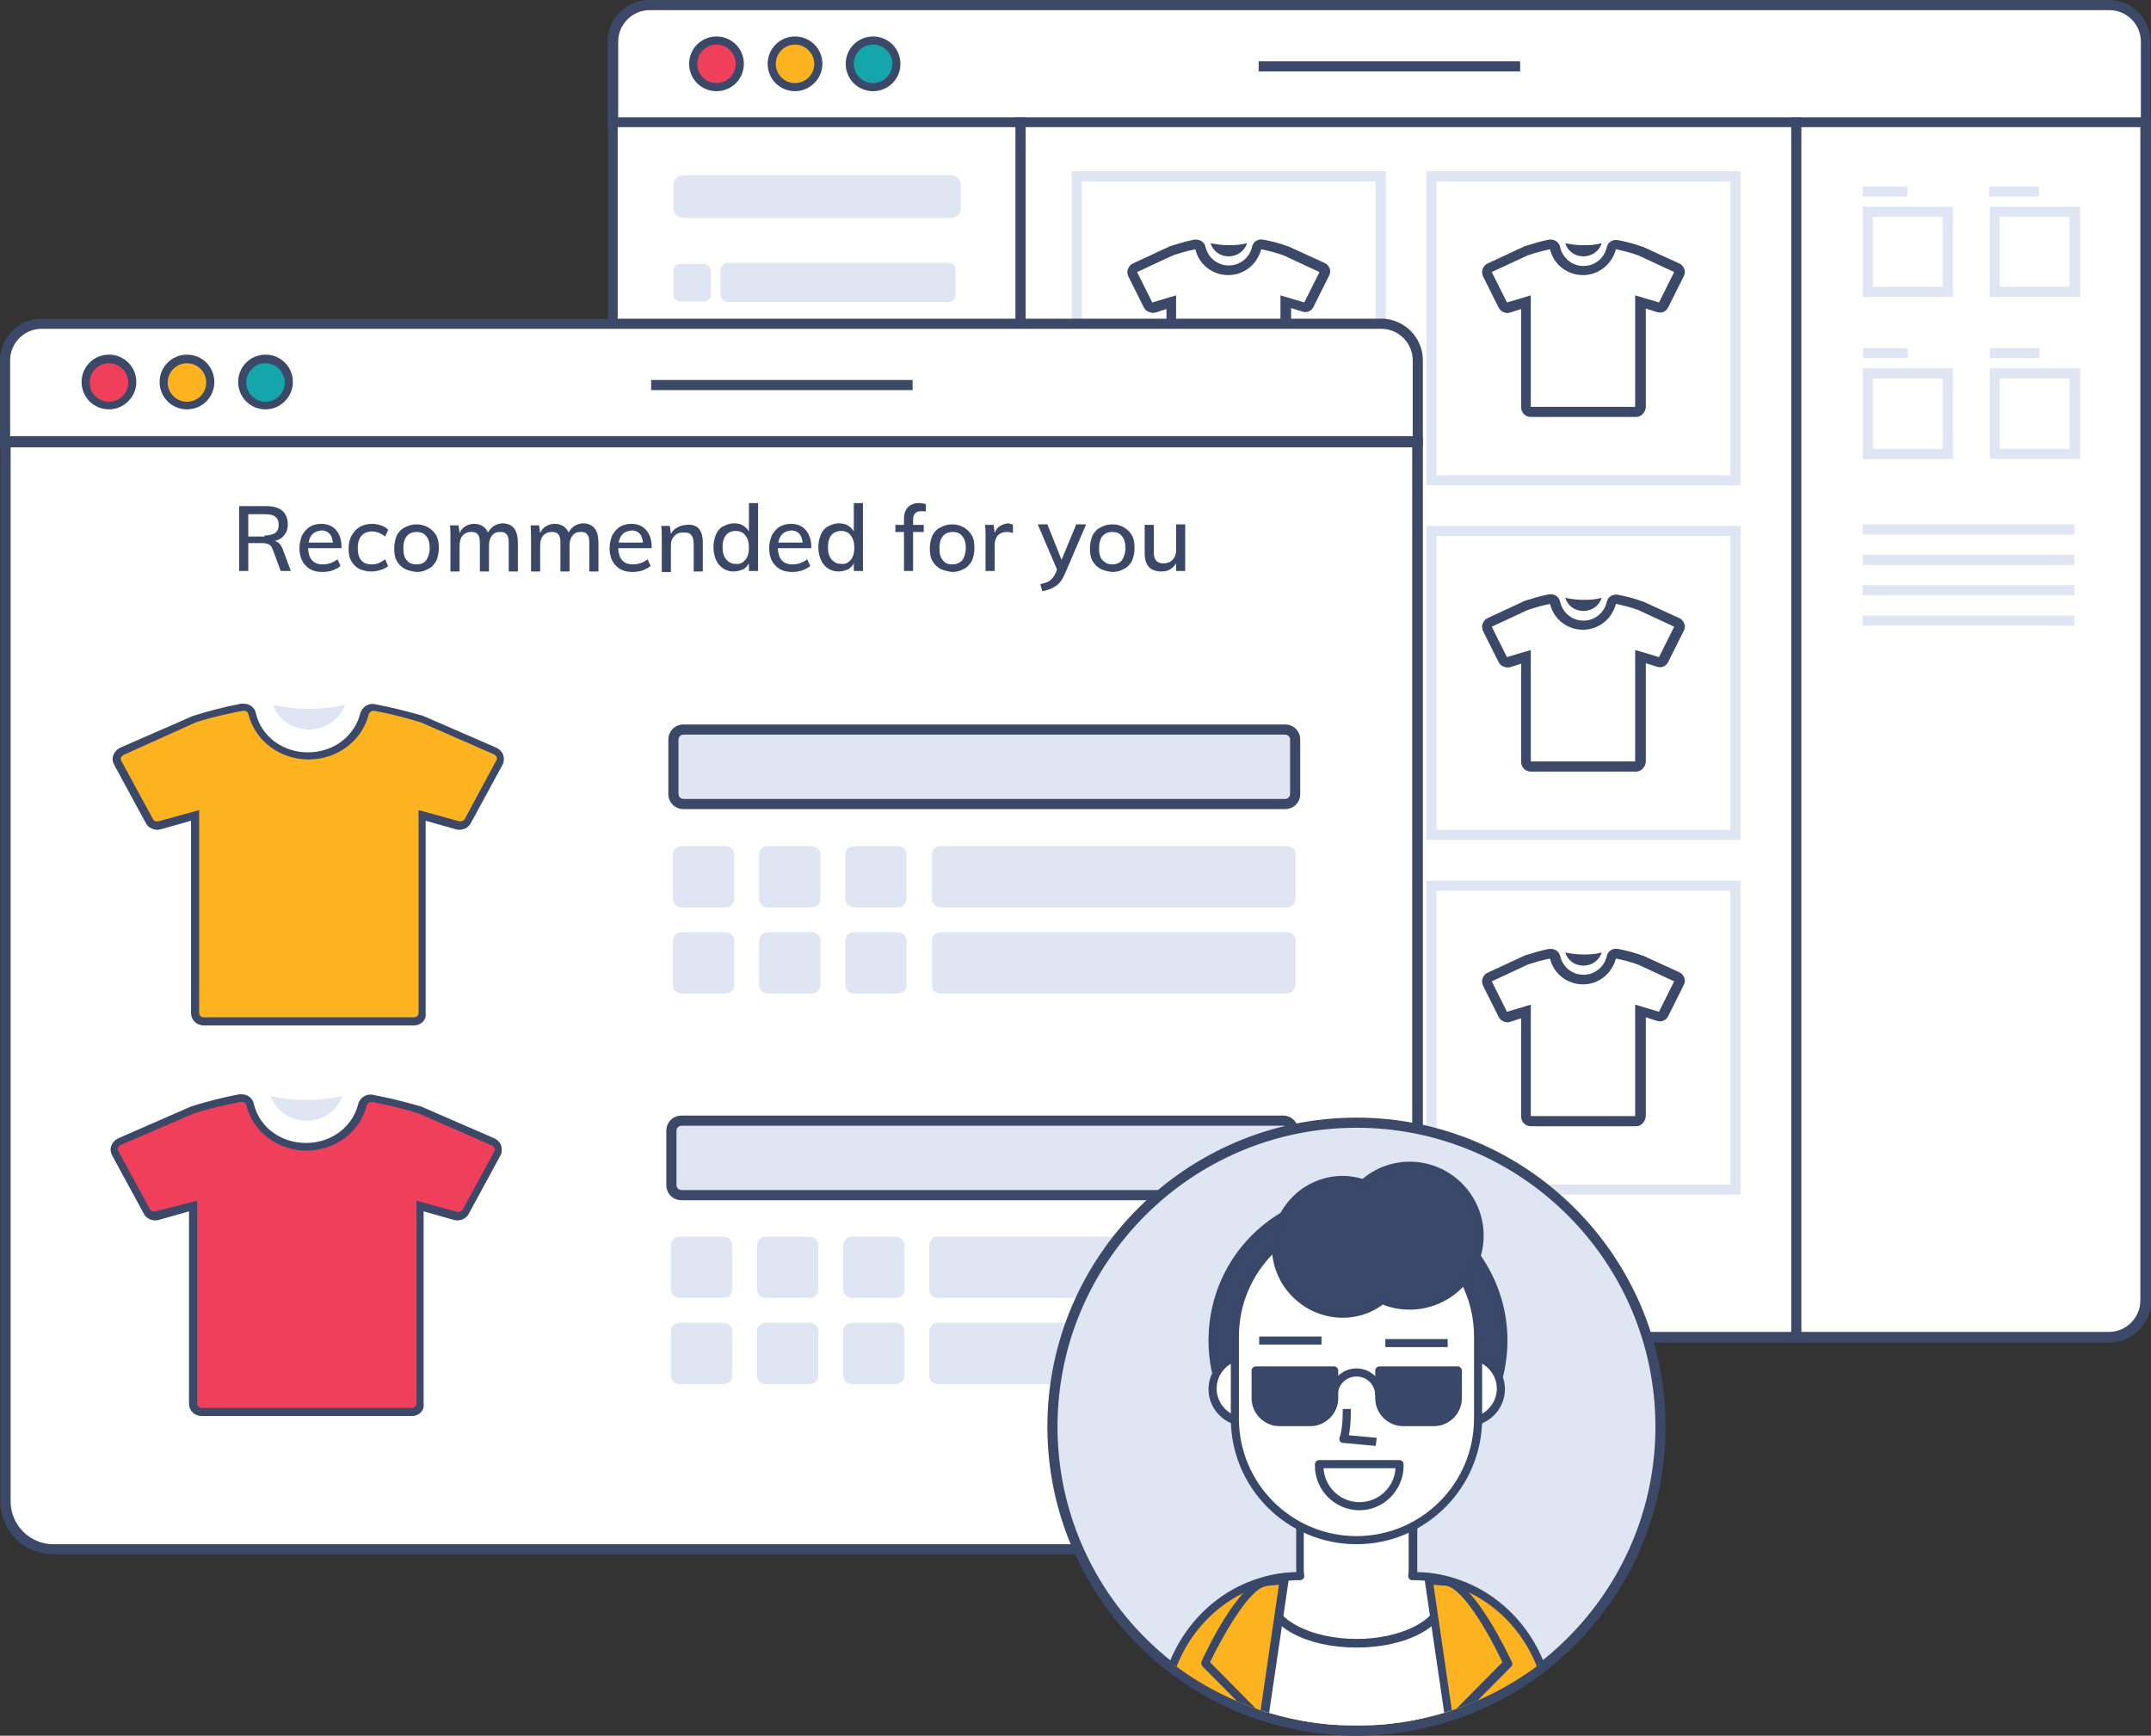 <?xml version="1.0" encoding="utf-8"?>
<!-- Generator: Adobe Illustrator 23.1.0, SVG Export Plug-In . SVG Version: 6.00 Build 0)  -->
<svg version="1.1" id="Layer_1" xmlns="http://www.w3.org/2000/svg" xmlns:xlink="http://www.w3.org/1999/xlink" x="0px" y="0px"
	 width="424.5px" height="342.6px" viewBox="0 0 424.5 342.6" enable-background="new 0 0 424.5 342.6" xml:space="preserve">
<rect x="0" y="0" width="424.5" height="342.6" fill="#333333" stroke="none"/>
<g>
	<g>
		<g>
			<g>
				<path fill="#FFFFFF" d="M423.5,24.2H120.9v-16c0-4,3.2-7.2,7.2-7.2h288.1c4,0,7.2,3.2,7.2,7.2L423.5,24.2
					C423.5,24.2,423.5,24.2,423.5,24.2z"/>
			</g>
			<g>
				<path fill="#3B4867" d="M423.5,25.2H119.9v-17c0-4.5,3.7-8.2,8.2-8.2h288.1c4.5,0,8.2,3.7,8.2,8.2v17L423.5,25.2z M121.9,23.2
					h300.6v-15c0-3.4-2.8-6.2-6.2-6.2H128.2c-3.4,0-6.2,2.8-6.2,6.2V23.2z"/>
			</g>
		</g>
		<g>
			<rect x="248.4" y="12.1" fill="#3B4867" width="51.6" height="2"/>
		</g>
		<g>
			<g>
				<circle fill="#EF3F5A" cx="141.4" cy="12.6" r="4.6"/>
			</g>
			<g>
				<path fill="#3B4867" d="M141.4,18c-3,0-5.4-2.4-5.4-5.4s2.4-5.4,5.4-5.4s5.4,2.4,5.4,5.4S144.4,18,141.4,18z M141.4,8.8
					c-2.1,0-3.8,1.7-3.8,3.8s1.7,3.8,3.8,3.8s3.8-1.7,3.8-3.8S143.5,8.8,141.4,8.8z"/>
			</g>
		</g>
		<g>
			<g>
				<circle fill="#FCB31F" cx="156.9" cy="12.6" r="4.6"/>
			</g>
			<g>
				<path fill="#3B4867" d="M156.9,18c-3,0-5.4-2.4-5.4-5.4s2.4-5.4,5.4-5.4c3,0,5.4,2.4,5.4,5.4S159.8,18,156.9,18z M156.9,8.8
					c-2.1,0-3.8,1.7-3.8,3.8s1.7,3.8,3.8,3.8s3.8-1.7,3.8-3.8S158.9,8.8,156.9,8.8z"/>
			</g>
		</g>
		<g>
			<g>
				<circle fill="#14A6AB" cx="172.3" cy="12.6" r="4.6"/>
			</g>
			<g>
				<path fill="#3B4867" d="M172.3,18c-3,0-5.4-2.4-5.4-5.4s2.4-5.4,5.4-5.4s5.4,2.4,5.4,5.4S175.3,18,172.3,18z M172.3,8.8
					c-2.1,0-3.8,1.7-3.8,3.8s1.7,3.8,3.8,3.8s3.8-1.7,3.8-3.8S174.4,8.8,172.3,8.8z"/>
			</g>
		</g>
	</g>
	<g>
		<g>
			<path fill="#FFFFFF" d="M120.9,24.1h302.6v232.6c0,4-3.2,7.2-7.2,7.2H128.2c-4,0-7.2-3.2-7.2-7.2L120.9,24.1z"/>
		</g>
		<g>
			<path fill="#3B4867" d="M416.3,265H128.2c-4.5,0-8.2-3.7-8.2-8.2l0-233.6h304.6v233.6C424.5,261.3,420.8,265,416.3,265z
				 M121.9,25.1l0,231.6c0,3.4,2.8,6.2,6.2,6.2h288.1c3.4,0,6.2-2.8,6.2-6.2V25.1H121.9z"/>
		</g>
	</g>
	<g>
		<rect x="200.4" y="23.2" fill="#3B4867" width="2" height="241.7"/>
	</g>
	<g>
		<rect x="353.5" y="23.2" fill="#3B4867" width="2" height="241.7"/>
	</g>
	<g>
		<path fill="#E0E5F4" d="M187.7,43h-52.9c-1.1,0-1.9-0.9-1.9-1.9v-4.6c0-1.1,0.9-1.9,1.9-1.9h52.9c1.1,0,1.9,0.9,1.9,1.9v4.6
			C189.7,42.1,188.8,43,187.7,43z"/>
	</g>
	<g>
		<path fill="#E0E5F4" d="M187.7,107.6h-52.9c-1.1,0-1.9-0.9-1.9-1.9V101c0-1.1,0.9-1.9,1.9-1.9h52.9c1.1,0,1.9,0.9,1.9,1.9v4.6
			C189.7,106.7,188.8,107.6,187.7,107.6z"/>
	</g>
	<g>
		<path fill="#E0E5F4" d="M187.2,59.6h-43.6c-0.8,0-1.4-0.6-1.4-1.4v-4.9c0-0.8,0.6-1.4,1.4-1.4h43.6c0.8,0,1.4,0.6,1.4,1.4v4.9
			C188.6,59,188,59.6,187.2,59.6z"/>
	</g>
	<g>
		<g>
			<path fill="#E0E5F4" d="M140.3,53.5v4.6c0,0.4-0.1,0.7-0.4,1c-0.3,0.3-0.6,0.4-1,0.4h-4.6c-0.4,0-0.7-0.1-1-0.4
				c-0.3-0.3-0.4-0.6-0.4-1v-4.6c0-0.4,0.1-0.7,0.4-1c0.3-0.3,0.6-0.4,1-0.4h4.6c0.4,0,0.7,0.1,1,0.4
				C140.1,52.8,140.3,53.1,140.3,53.5z"/>
		</g>
	</g>
	<g>
		<path fill="#E0E5F4" d="M187.2,73.3h-43.6c-0.8,0-1.4-0.6-1.4-1.4V67c0-0.8,0.6-1.4,1.4-1.4h43.6c0.8,0,1.4,0.6,1.4,1.4v4.9
			C188.6,72.7,188,73.3,187.2,73.3z"/>
	</g>
	<g>
		<g>
			<path fill="#E0E5F4" d="M140.3,67.1v4.6c0,0.4-0.1,0.7-0.4,1c-0.3,0.3-0.6,0.4-1,0.4h-4.6c-0.4,0-0.7-0.1-1-0.4
				c-0.3-0.3-0.4-0.6-0.4-1v-4.6c0-0.4,0.1-0.7,0.4-1c0.3-0.3,0.6-0.4,1-0.4h4.6c0.4,0,0.7,0.1,1,0.4
				C140.1,66.4,140.3,66.8,140.3,67.1z"/>
		</g>
	</g>
	<g>
		<path fill="#E0E5F4" d="M187.2,86.9h-43.6c-0.8,0-1.4-0.6-1.4-1.4v-4.9c0-0.8,0.6-1.4,1.4-1.4h43.6c0.8,0,1.4,0.6,1.4,1.4v4.9
			C188.6,86.3,188,86.9,187.2,86.9z"/>
	</g>
	<g>
		<g>
			<path fill="#E0E5F4" d="M140.3,80.8v4.6c0,0.4-0.1,0.7-0.4,1c-0.3,0.3-0.6,0.4-1,0.4h-4.6c-0.4,0-0.7-0.1-1-0.4
				c-0.3-0.3-0.4-0.6-0.4-1v-4.6c0-0.4,0.1-0.7,0.4-1c0.3-0.3,0.6-0.4,1-0.4h4.6c0.4,0,0.7,0.1,1,0.4
				C140.1,80.1,140.3,80.4,140.3,80.8z"/>
		</g>
	</g>
	<g>
		<path fill="#E0E5F4" d="M187.2,124.1h-43.6c-0.8,0-1.4-0.6-1.4-1.4v-4.9c0-0.8,0.6-1.4,1.4-1.4h43.6c0.8,0,1.4,0.6,1.4,1.4v4.9
			C188.6,123.4,188,124.1,187.2,124.1z"/>
	</g>
	<g>
		<g>
			<path fill="#E0E5F4" d="M140.3,117.9v4.6c0,0.4-0.1,0.7-0.4,1c-0.3,0.3-0.6,0.4-1,0.4h-4.6c-0.4,0-0.7-0.1-1-0.4
				c-0.3-0.3-0.4-0.6-0.4-1v-4.6c0-0.4,0.1-0.7,0.4-1c0.3-0.3,0.6-0.4,1-0.4h4.6c0.4,0,0.7,0.1,1,0.4
				C140.1,117.2,140.3,117.5,140.3,117.9z"/>
		</g>
	</g>
	<g>
		<path fill="#E0E5F4" d="M187.2,137.7h-43.6c-0.8,0-1.4-0.6-1.4-1.4v-4.9c0-0.8,0.6-1.4,1.4-1.4h43.6c0.8,0,1.4,0.6,1.4,1.4v4.9
			C188.6,137.1,188,137.7,187.2,137.7z"/>
	</g>
	<g>
		<g>
			<path fill="#E0E5F4" d="M140.3,131.6v4.6c0,0.4-0.1,0.7-0.4,1c-0.3,0.3-0.6,0.4-1,0.4h-4.6c-0.4,0-0.7-0.1-1-0.4
				c-0.3-0.3-0.4-0.6-0.4-1v-4.6c0-0.4,0.1-0.7,0.4-1c0.3-0.3,0.6-0.4,1-0.4h4.6c0.4,0,0.7,0.1,1,0.4
				C140.1,130.9,140.3,131.2,140.3,131.6z"/>
		</g>
	</g>
	<g>
		<path fill="#E0E5F4" d="M187.2,151.4h-43.6c-0.8,0-1.4-0.6-1.4-1.4V145c0-0.8,0.6-1.4,1.4-1.4h43.6c0.8,0,1.4,0.6,1.4,1.4v4.9
			C188.6,150.7,188,151.4,187.2,151.4z"/>
	</g>
	<g>
		<g>
			<path fill="#E0E5F4" d="M140.3,145.2v4.6c0,0.4-0.1,0.7-0.4,1c-0.3,0.3-0.6,0.4-1,0.4h-4.6c-0.4,0-0.7-0.1-1-0.4
				c-0.3-0.3-0.4-0.6-0.4-1v-4.6c0-0.4,0.1-0.7,0.4-1c0.3-0.3,0.6-0.4,1-0.4h4.6c0.4,0,0.7,0.1,1,0.4
				C140.1,144.5,140.3,144.8,140.3,145.2z"/>
		</g>
	</g>
	<g>
		<path fill="#E0E5F4" d="M273.5,95.8h-62v-62h62V95.8z M213.5,93.8h58v-58h-58V93.8z"/>
	</g>
	<g>
		<g>
			<g>
				<path fill="#FFFFFF" d="M261.4,53.4c-0.1-0.2-0.2-0.4-0.5-0.5l-7.2-3.3c-1.5-0.5-3.1-0.9-4.7-1.2c-0.1,0-0.1,0-0.2,0
					c-0.4,0-0.7,0.3-0.8,0.7c-0.6,2.5-2.8,4.4-5.6,4.4c-2.7,0-5-1.9-5.6-4.4c-0.1-0.4-0.4-0.7-0.8-0.7c-0.1,0-0.1,0-0.2,0
					c-1.6,0.3-3.2,0.7-4.7,1.2l-7.2,3.3c-0.2,0.1-0.4,0.3-0.5,0.5c-0.1,0.2-0.1,0.5,0,0.7l3.1,6.2c0.1,0.3,0.4,0.5,0.8,0.5
					c0.1,0,0.2,0,0.2,0l3.5-1v20.8c0,0.5,0.4,0.9,0.9,0.9h20.8c0.5,0,0.9-0.4,0.9-0.9V59.6l3.5,1c0.1,0,0.2,0,0.2,0
					c0.3,0,0.6-0.2,0.8-0.5l3.1-6.2C261.5,53.8,261.5,53.6,261.4,53.4z"/>
			</g>
		</g>
		<g>
			<g>
				<path fill="#3B4867" d="M252.9,82.3h-20.8c-1,0-1.9-0.8-1.9-1.9V61l-2.2,0.7c-0.8,0.2-1.8-0.2-2.2-0.9l-3.1-6.2
					c-0.2-0.4-0.3-1-0.1-1.5c0.2-0.5,0.5-0.9,1-1.1l7.3-3.4c1.6-0.5,3.2-1,4.8-1.3c0.1,0,0.2,0,0.4,0c0.9,0,1.6,0.6,1.8,1.4
					c0.5,2.2,2.4,3.7,4.6,3.7s4.1-1.5,4.6-3.7c0.2-1,1.2-1.6,2.2-1.4c1.6,0.3,3.2,0.7,4.8,1.3l0.1,0l7.2,3.3c0.5,0.2,0.8,0.6,1,1.1
					l0,0c0.2,0.5,0.1,1-0.1,1.4l-3.1,6.2c-0.4,0.8-1.3,1.2-2.2,0.9l-2.2-0.7v19.5C254.7,81.4,253.9,82.3,252.9,82.3z M232.2,80.3
					h20.5v-22l4.7,1.4l3-6l-7.1-3.3c-1.4-0.5-2.9-0.9-4.4-1.2c-0.8,3-3.4,5.1-6.5,5.1c-3.1,0-5.8-2.1-6.5-5.1
					c-1.5,0.3-2.9,0.7-4.4,1.2l-7.1,3.3l3,6l4.7-1.4V80.3z M227.6,59.8L227.6,59.8C227.6,59.8,227.6,59.8,227.6,59.8z M224.4,53.6
					L224.4,53.6C224.4,53.6,224.4,53.6,224.4,53.6z M235.9,49.2C235.9,49.2,235.9,49.2,235.9,49.2C235.9,49.2,235.9,49.2,235.9,49.2
					z M249,49.2C249,49.2,249,49.2,249,49.2C249,49.2,249,49.2,249,49.2z"/>
			</g>
		</g>
	</g>
	<g>
		<path fill="#3A4766" d="M242.5,50.6c1.6,0,3.1-1,3.6-2.6c-1,0.3-2.2,0.4-3.6,0.4s-2.6-0.2-3.6-0.4
			C239.4,49.6,240.8,50.6,242.5,50.6z"/>
	</g>
	<g>
		<path fill="#E0E5F4" d="M343.5,95.8h-62v-62h62V95.8z M283.5,93.8h58v-58h-58V93.8z"/>
	</g>
	<g>
		<g>
			<g>
				<path fill="#FFFFFF" d="M331.4,53.4c-0.1-0.2-0.2-0.4-0.5-0.5l-7.2-3.3c-1.5-0.5-3.1-0.9-4.7-1.2c-0.1,0-0.1,0-0.2,0
					c-0.4,0-0.7,0.3-0.8,0.7c-0.6,2.5-2.8,4.4-5.6,4.4c-2.7,0-5-1.9-5.6-4.4c-0.1-0.4-0.4-0.7-0.8-0.7c-0.1,0-0.1,0-0.2,0
					c-1.6,0.3-3.2,0.7-4.7,1.2l-7.2,3.3c-0.2,0.1-0.4,0.3-0.5,0.5c-0.1,0.2-0.1,0.5,0,0.7l3.1,6.2c0.1,0.3,0.4,0.5,0.8,0.5
					c0.1,0,0.2,0,0.2,0l3.5-1v20.8c0,0.5,0.4,0.9,0.9,0.9h20.8c0.5,0,0.9-0.4,0.9-0.9V59.6l3.5,1c0.1,0,0.2,0,0.2,0
					c0.3,0,0.6-0.2,0.8-0.5l3.1-6.2C331.5,53.8,331.5,53.6,331.4,53.4z"/>
			</g>
		</g>
		<g>
			<g>
				<path fill="#3B4867" d="M322.9,82.3h-20.8c-1,0-1.9-0.8-1.9-1.9V61l-2.2,0.7c-0.8,0.3-1.8-0.2-2.2-0.9l-3.1-6.2
					c-0.2-0.4-0.3-1-0.1-1.5c0.2-0.5,0.5-0.9,1-1.1l7.3-3.4c1.6-0.5,3.2-1,4.8-1.3c0.1,0,0.2,0,0.4,0c0.9,0,1.6,0.6,1.8,1.5
					c0.5,2.2,2.4,3.7,4.6,3.7s4.1-1.5,4.6-3.7c0.2-1,1.2-1.6,2.2-1.4c1.6,0.3,3.2,0.7,4.8,1.3l0.1,0l7.2,3.3c0.5,0.2,0.8,0.6,1,1.1
					l0,0c0.2,0.5,0.1,1-0.1,1.4l-3.1,6.2c-0.4,0.8-1.3,1.2-2.2,0.9l-2.2-0.7v19.5C324.7,81.4,323.9,82.3,322.9,82.3z M302.2,80.3
					h20.5v-22l4.7,1.4l3-6l-7.1-3.3c-1.4-0.5-2.9-0.9-4.4-1.2c-0.8,3-3.4,5.1-6.5,5.1c-3.1,0-5.8-2.1-6.5-5.1
					c-1.5,0.3-2.9,0.7-4.4,1.2l-7.1,3.3l3,6l4.7-1.4V80.3z M297.6,59.8L297.6,59.8C297.6,59.8,297.6,59.8,297.6,59.8z M294.4,53.6
					L294.4,53.6C294.4,53.6,294.4,53.6,294.4,53.6z M305.9,49.2C305.9,49.2,305.9,49.2,305.9,49.2C305.9,49.2,305.9,49.2,305.9,49.2
					z M319,49.2C319,49.2,319,49.2,319,49.2C319,49.2,319,49.2,319,49.2z"/>
			</g>
		</g>
	</g>
	<g>
		<path fill="#3A4766" d="M312.5,50.6c1.6,0,3.1-1,3.6-2.6c-1,0.3-2.2,0.4-3.6,0.4s-2.6-0.2-3.6-0.4
			C309.4,49.6,310.8,50.6,312.5,50.6z"/>
	</g>
	<g>
		<path fill="#E0E5F4" d="M273.5,165.8h-62v-62h62V165.8z M213.5,163.8h58v-58h-58V163.8z"/>
	</g>
	<g>
		<g>
			<g>
				<path fill="#FFFFFF" d="M261.4,123.4c-0.1-0.2-0.2-0.4-0.5-0.5l-7.2-3.3c-1.5-0.5-3.1-0.9-4.7-1.2c-0.1,0-0.1,0-0.2,0
					c-0.4,0-0.7,0.3-0.8,0.7c-0.6,2.5-2.8,4.4-5.6,4.4c-2.7,0-5-1.9-5.6-4.4c-0.1-0.4-0.4-0.7-0.8-0.7c-0.1,0-0.1,0-0.2,0
					c-1.6,0.3-3.2,0.7-4.7,1.2l-7.2,3.3c-0.2,0.1-0.4,0.3-0.5,0.5c-0.1,0.2-0.1,0.5,0,0.7l3.1,6.2c0.1,0.3,0.4,0.5,0.8,0.5
					c0.1,0,0.2,0,0.2,0l3.5-1v20.8c0,0.5,0.4,0.9,0.9,0.9h20.8c0.5,0,0.9-0.4,0.9-0.9v-20.8l3.5,1c0.1,0,0.2,0,0.2,0
					c0.3,0,0.6-0.2,0.8-0.5l3.1-6.2C261.5,123.8,261.5,123.6,261.4,123.4z"/>
			</g>
		</g>
		<g>
			<g>
				<path fill="#3B4867" d="M252.9,152.3h-20.8c-1,0-1.9-0.8-1.9-1.9V131l-2.2,0.7c-0.8,0.2-1.8-0.2-2.2-0.9l-3.1-6.2
					c-0.2-0.4-0.3-1-0.1-1.5c0.2-0.5,0.5-0.9,1-1.1l7.3-3.4c1.6-0.5,3.2-1,4.8-1.3c0.1,0,0.2,0,0.4,0c0.9,0,1.6,0.6,1.8,1.4
					c0.5,2.2,2.4,3.7,4.6,3.7s4.1-1.5,4.6-3.7c0.2-1,1.2-1.6,2.2-1.4c1.6,0.3,3.2,0.7,4.8,1.3l0.1,0l7.2,3.3c0.5,0.2,0.8,0.6,1,1.1
					l0,0c0.2,0.5,0.1,1-0.1,1.4l-3.1,6.2c-0.4,0.8-1.3,1.2-2.2,0.9l-2.2-0.7v19.5C254.7,151.4,253.9,152.3,252.9,152.3z
					 M232.2,150.3h20.5v-22l4.7,1.4l3-6l-7.1-3.3c-1.4-0.5-2.9-0.9-4.4-1.2c-0.8,3-3.4,5.1-6.5,5.1c-3.1,0-5.8-2.1-6.5-5.1
					c-1.5,0.3-2.9,0.7-4.4,1.2l-7.1,3.3l3,6l4.7-1.4V150.3z M227.6,129.8L227.6,129.8C227.6,129.8,227.6,129.8,227.6,129.8z
					 M224.4,123.6L224.4,123.6C224.4,123.6,224.4,123.6,224.4,123.6z M235.9,119.2C235.9,119.2,235.9,119.2,235.9,119.2
					C235.9,119.2,235.9,119.2,235.9,119.2z M249,119.2C249,119.2,249,119.2,249,119.2C249,119.2,249,119.2,249,119.2z"/>
			</g>
		</g>
	</g>
	<g>
		<path fill="#3A4766" d="M242.5,120.6c1.6,0,3.1-1,3.6-2.6c-1,0.3-2.2,0.4-3.6,0.4s-2.6-0.2-3.6-0.4
			C239.4,119.6,240.8,120.6,242.5,120.6z"/>
	</g>
	<g>
		<path fill="#E0E5F4" d="M343.5,165.8h-62v-62h62V165.8z M283.5,163.8h58v-58h-58V163.8z"/>
	</g>
	<g>
		<g>
			<g>
				<path fill="#FFFFFF" d="M331.4,123.4c-0.1-0.2-0.2-0.4-0.5-0.5l-7.2-3.3c-1.5-0.5-3.1-0.9-4.7-1.2c-0.1,0-0.1,0-0.2,0
					c-0.4,0-0.7,0.3-0.8,0.7c-0.6,2.5-2.8,4.4-5.6,4.4c-2.7,0-5-1.9-5.6-4.4c-0.1-0.4-0.4-0.7-0.8-0.7c-0.1,0-0.1,0-0.2,0
					c-1.6,0.3-3.2,0.7-4.7,1.2l-7.2,3.3c-0.2,0.1-0.4,0.3-0.5,0.5c-0.1,0.2-0.1,0.5,0,0.7l3.1,6.2c0.1,0.3,0.4,0.5,0.8,0.5
					c0.1,0,0.2,0,0.2,0l3.5-1v20.8c0,0.5,0.4,0.9,0.9,0.9h20.8c0.5,0,0.9-0.4,0.9-0.9v-20.8l3.5,1c0.1,0,0.2,0,0.2,0
					c0.3,0,0.6-0.2,0.8-0.5l3.1-6.2C331.5,123.8,331.5,123.6,331.4,123.4z"/>
			</g>
		</g>
		<g>
			<g>
				<path fill="#3B4867" d="M322.9,152.3h-20.8c-1,0-1.9-0.8-1.9-1.9V131l-2.2,0.7c-0.8,0.2-1.8-0.2-2.2-0.9l-3.1-6.2
					c-0.2-0.4-0.3-1-0.1-1.5c0.2-0.5,0.5-0.9,1-1.1l7.3-3.4c1.6-0.5,3.2-1,4.8-1.3c0.1,0,0.2,0,0.4,0c0.9,0,1.6,0.6,1.8,1.5
					c0.5,2.2,2.4,3.7,4.6,3.7s4.1-1.5,4.6-3.7c0.2-1,1.2-1.6,2.2-1.4c1.6,0.3,3.2,0.7,4.8,1.3l0.1,0l7.2,3.3c0.5,0.2,0.8,0.6,1,1.1
					l0,0c0.2,0.5,0.1,1-0.1,1.4l-3.1,6.2c-0.4,0.8-1.3,1.2-2.2,0.9l-2.2-0.7v19.5C324.7,151.4,323.9,152.3,322.9,152.3z
					 M302.2,150.3h20.5v-22l4.7,1.4l3-6l-7.1-3.3c-1.4-0.5-2.9-0.9-4.4-1.2c-0.8,3-3.4,5.1-6.5,5.1c-3.1,0-5.8-2.1-6.5-5.1
					c-1.5,0.3-2.9,0.7-4.4,1.2l-7.1,3.3l3,6l4.7-1.4V150.3z M297.6,129.8L297.6,129.8C297.6,129.8,297.6,129.8,297.6,129.8z
					 M294.4,123.6L294.4,123.6C294.4,123.6,294.4,123.6,294.4,123.6z M305.9,119.2C305.9,119.2,305.9,119.2,305.9,119.2
					C305.9,119.2,305.9,119.2,305.9,119.2z M319,119.2C319,119.2,319,119.2,319,119.2C319,119.2,319,119.2,319,119.2z"/>
			</g>
		</g>
	</g>
	<g>
		<path fill="#3A4766" d="M312.5,120.6c1.6,0,3.1-1,3.6-2.6c-1,0.3-2.2,0.4-3.6,0.4s-2.6-0.2-3.6-0.4
			C309.4,119.6,310.8,120.6,312.5,120.6z"/>
	</g>
	<g>
		<path fill="#E0E5F4" d="M273.5,235.8h-62v-62h62V235.8z M213.5,233.8h58v-58h-58V233.8z"/>
	</g>
	<g>
		<g>
			<g>
				<path fill="#FFFFFF" d="M261.4,193.4c-0.1-0.2-0.2-0.4-0.5-0.5l-7.2-3.3c-1.5-0.5-3.1-0.9-4.7-1.2c-0.1,0-0.1,0-0.2,0
					c-0.4,0-0.7,0.3-0.8,0.7c-0.6,2.5-2.8,4.4-5.6,4.4c-2.7,0-5-1.9-5.6-4.4c-0.1-0.4-0.4-0.7-0.8-0.7c-0.1,0-0.1,0-0.2,0
					c-1.6,0.3-3.2,0.7-4.7,1.2l-7.2,3.3c-0.2,0.1-0.4,0.3-0.5,0.5c-0.1,0.2-0.1,0.5,0,0.7l3.1,6.2c0.1,0.3,0.4,0.5,0.8,0.5
					c0.1,0,0.2,0,0.2,0l3.5-1v20.8c0,0.5,0.4,0.9,0.9,0.9h20.8c0.5,0,0.9-0.4,0.9-0.9v-20.8l3.5,1c0.1,0,0.2,0,0.2,0
					c0.3,0,0.6-0.2,0.8-0.5l3.1-6.2C261.5,193.8,261.5,193.6,261.4,193.4z"/>
			</g>
		</g>
		<g>
			<g>
				<path fill="#3B4867" d="M252.9,222.3h-20.8c-1,0-1.9-0.8-1.9-1.9V201l-2.2,0.7c-0.8,0.3-1.8-0.2-2.2-0.9l-3.1-6.2
					c-0.2-0.4-0.3-1-0.1-1.5c0.2-0.5,0.5-0.9,1-1.1l7.3-3.4c1.6-0.5,3.2-1,4.8-1.3c0.1,0,0.2,0,0.4,0c0.9,0,1.6,0.6,1.8,1.4
					c0.5,2.2,2.4,3.7,4.6,3.7s4.1-1.5,4.6-3.7c0.2-1,1.2-1.6,2.2-1.4c1.6,0.3,3.2,0.7,4.8,1.3l0.1,0l7.2,3.3c0.5,0.2,0.8,0.6,1,1.1
					l0,0c0.2,0.5,0.1,1-0.1,1.4l-3.1,6.2c-0.4,0.8-1.3,1.2-2.2,0.9l-2.2-0.7v19.5C254.7,221.4,253.9,222.3,252.9,222.3z
					 M232.2,220.3h20.5v-22l4.7,1.4l3-6l-7.1-3.3c-1.4-0.5-2.9-0.9-4.4-1.2c-0.8,3-3.4,5.1-6.5,5.1c-3.1,0-5.8-2.1-6.5-5.1
					c-1.5,0.3-2.9,0.7-4.4,1.2l-7.1,3.3l3,6l4.7-1.4V220.3z M227.6,199.8L227.6,199.8C227.6,199.8,227.6,199.8,227.6,199.8z
					 M224.4,193.6L224.4,193.6C224.4,193.6,224.4,193.6,224.4,193.6z M235.9,189.2C235.9,189.2,235.9,189.2,235.9,189.2
					C235.9,189.2,235.9,189.2,235.9,189.2z M249,189.2C249,189.2,249,189.2,249,189.2C249,189.2,249,189.2,249,189.2z"/>
			</g>
		</g>
	</g>
	<g>
		<path fill="#3A4766" d="M242.5,190.6c1.6,0,3.1-1,3.6-2.6c-1,0.3-2.2,0.4-3.6,0.4s-2.6-0.2-3.6-0.4
			C239.4,189.6,240.8,190.6,242.5,190.6z"/>
	</g>
	<g>
		<path fill="#E0E5F4" d="M343.5,235.8h-62v-62h62V235.8z M283.5,233.8h58v-58h-58V233.8z"/>
	</g>
	<g>
		<g>
			<g>
				<path fill="#FFFFFF" d="M331.4,193.4c-0.1-0.2-0.2-0.4-0.5-0.5l-7.2-3.3c-1.5-0.5-3.1-0.9-4.7-1.2c-0.1,0-0.1,0-0.2,0
					c-0.4,0-0.7,0.3-0.8,0.7c-0.6,2.5-2.8,4.4-5.6,4.4c-2.7,0-5-1.9-5.6-4.4c-0.1-0.4-0.4-0.7-0.8-0.7c-0.1,0-0.1,0-0.2,0
					c-1.6,0.3-3.2,0.7-4.7,1.2l-7.2,3.3c-0.2,0.1-0.4,0.3-0.5,0.5c-0.1,0.2-0.1,0.5,0,0.7l3.1,6.2c0.1,0.3,0.4,0.5,0.8,0.5
					c0.1,0,0.2,0,0.2,0l3.5-1v20.8c0,0.5,0.4,0.9,0.9,0.9h20.8c0.5,0,0.9-0.4,0.9-0.9v-20.8l3.5,1c0.1,0,0.2,0,0.2,0
					c0.3,0,0.6-0.2,0.8-0.5l3.1-6.2C331.5,193.8,331.5,193.6,331.4,193.4z"/>
			</g>
		</g>
		<g>
			<g>
				<path fill="#3B4867" d="M322.9,222.3h-20.8c-1,0-1.9-0.8-1.9-1.9V201l-2.2,0.7c-0.8,0.3-1.8-0.2-2.2-0.9l-3.1-6.2
					c-0.2-0.4-0.3-1-0.1-1.5c0.2-0.5,0.5-0.9,1-1.1l7.3-3.4c1.6-0.5,3.2-1,4.8-1.3c0.1,0,0.2,0,0.4,0c0.9,0,1.6,0.6,1.8,1.4
					c0.5,2.2,2.4,3.7,4.6,3.7s4.1-1.5,4.6-3.7c0.2-1,1.2-1.6,2.2-1.4c1.6,0.3,3.2,0.7,4.8,1.3l0.1,0l7.2,3.3c0.5,0.2,0.8,0.6,1,1.1
					l0,0c0.2,0.5,0.1,1-0.1,1.4l-3.1,6.2c-0.4,0.8-1.3,1.2-2.2,0.9l-2.2-0.7v19.5C324.7,221.4,323.9,222.3,322.9,222.3z
					 M302.2,220.3h20.5v-22l4.7,1.4l3-6l-7.1-3.3c-1.4-0.5-2.9-0.9-4.4-1.2c-0.8,3-3.4,5.1-6.5,5.1c-3.1,0-5.8-2.1-6.5-5.1
					c-1.5,0.3-2.9,0.7-4.4,1.2l-7.1,3.3l3,6l4.7-1.4V220.3z M297.6,199.8L297.6,199.8L297.6,199.8z M294.4,193.6L294.4,193.6
					C294.4,193.6,294.4,193.6,294.4,193.6z M305.9,189.2C305.9,189.2,305.9,189.2,305.9,189.2C305.9,189.2,305.9,189.2,305.9,189.2z
					 M319,189.2C319,189.2,319,189.2,319,189.2C319,189.2,319,189.2,319,189.2z"/>
			</g>
		</g>
	</g>
	<g>
		<path fill="#3A4766" d="M312.5,190.6c1.6,0,3.1-1,3.6-2.6c-1,0.3-2.2,0.4-3.6,0.4s-2.6-0.2-3.6-0.4
			C309.4,189.6,310.8,190.6,312.5,190.6z"/>
	</g>
	<g>
		<g>
			<rect x="368.6" y="41.8" fill="#FFFFFF" width="15.8" height="15.8"/>
		</g>
		<g>
			<path fill="#E0E5F4" d="M385.4,58.6h-17.8V40.8h17.8V58.6z M369.6,56.6h13.8V42.8h-13.8V56.6z"/>
		</g>
	</g>
	<g>
		<g>
			<rect x="393.6" y="41.8" fill="#FFFFFF" width="15.8" height="15.8"/>
		</g>
		<g>
			<path fill="#E0E5F4" d="M410.5,58.6h-17.8V40.8h17.8V58.6z M394.6,56.6h13.8V42.8h-13.8V56.6z"/>
		</g>
	</g>
	<g>
		<g>
			<rect x="368.6" y="73.7" fill="#FFFFFF" width="15.8" height="15.8"/>
		</g>
		<g>
			<path fill="#E0E5F4" d="M385.4,90.6h-17.8V72.7h17.8V90.6z M369.6,88.6h13.8V74.7h-13.8V88.6z"/>
		</g>
	</g>
	<g>
		<g>
			<rect x="393.6" y="73.7" fill="#FFFFFF" width="15.8" height="15.8"/>
		</g>
		<g>
			<path fill="#E0E5F4" d="M410.5,90.6h-17.8V72.7h17.8V90.6z M394.6,88.6h13.8V74.7h-13.8V88.6z"/>
		</g>
	</g>
	<g>
		<line fill="#FFFFFF" x1="367.6" y1="37.8" x2="376.4" y2="37.8"/>
		<rect x="367.6" y="36.8" fill="#E0E5F4" width="8.8" height="2"/>
	</g>
	<g>
		<line fill="#FFFFFF" x1="392.6" y1="37.8" x2="402.4" y2="37.8"/>
		<rect x="392.6" y="36.8" fill="#E0E5F4" width="9.8" height="2"/>
	</g>
	<g>
		<line fill="#FFFFFF" x1="367.7" y1="69.7" x2="376.5" y2="69.7"/>
		<rect x="367.7" y="68.7" fill="#E0E5F4" width="8.8" height="2"/>
	</g>
	<g>
		<line fill="#FFFFFF" x1="367.6" y1="104.5" x2="409.4" y2="104.5"/>
		<rect x="367.6" y="103.5" fill="#E0E5F4" width="41.8" height="2"/>
	</g>
	<g>
		<line fill="#FFFFFF" x1="367.6" y1="110.5" x2="409.4" y2="110.5"/>
		<rect x="367.6" y="109.5" fill="#E0E5F4" width="41.8" height="2"/>
	</g>
	<g>
		<line fill="#FFFFFF" x1="367.6" y1="116.5" x2="409.4" y2="116.5"/>
		<rect x="367.6" y="115.5" fill="#E0E5F4" width="41.8" height="2"/>
	</g>
	<g>
		<line fill="#FFFFFF" x1="367.6" y1="122.5" x2="409.4" y2="122.5"/>
		<rect x="367.6" y="121.5" fill="#E0E5F4" width="41.8" height="2"/>
	</g>
	<g>
		<line fill="#FFFFFF" x1="392.7" y1="69.7" x2="402.5" y2="69.7"/>
		<rect x="392.7" y="68.7" fill="#E0E5F4" width="9.8" height="2"/>
	</g>
	<g>
		<g>
			<path fill="#FFFFFF" d="M270.4,305.8H10.5c-5.2,0-9.4-4.2-9.4-9.4V87.3h278.7v209.1C279.8,301.6,275.6,305.8,270.4,305.8z"/>
		</g>
		<g>
			<path fill="#3B4867" d="M270.4,306.8H10.5c-5.8,0-10.4-4.7-10.4-10.4V86.3h280.7v210.1C280.8,302.1,276.1,306.8,270.4,306.8z
				 M2.1,88.3v208.1c0,4.6,3.8,8.4,8.4,8.4h259.8c4.6,0,8.4-3.8,8.4-8.4V88.3H2.1z"/>
		</g>
	</g>
	<g>
		<path fill="#3A4766" d="M57.4,112.7h-2l-1.6-4.3c-0.2-0.5-0.4-0.8-0.7-0.9c-0.3-0.2-0.8-0.3-1.3-0.3H49v5.5h-1.8V99.9h5.3
			c1.4,0,2.5,0.3,3.2,0.9s1.1,1.5,1.1,2.7c0,0.8-0.2,1.6-0.7,2.1c-0.4,0.6-1.1,1-1.9,1.2c0.7,0.1,1.3,0.7,1.6,1.6L57.4,112.7z
			 M52.2,105.7c0.9,0,1.6-0.2,2.1-0.5c0.5-0.4,0.7-0.9,0.7-1.6c0-0.7-0.2-1.3-0.7-1.6c-0.4-0.4-1.1-0.5-2.1-0.5H49v4.4H52.2z"/>
		<path fill="#3A4766" d="M67.3,108.2h-6.5c0.1,2.1,1,3.2,2.9,3.2c1,0,2-0.3,2.9-1l0.6,1.3c-0.4,0.4-0.9,0.6-1.6,0.9
			c-0.6,0.2-1.3,0.3-1.9,0.3c-1.5,0-2.6-0.4-3.4-1.3c-0.8-0.8-1.2-2-1.2-3.4c0-0.9,0.2-1.7,0.5-2.5c0.4-0.7,0.9-1.3,1.5-1.7
			c0.7-0.4,1.4-0.6,2.3-0.6c1.2,0,2.2,0.4,2.9,1.2s1.1,1.9,1.1,3.3V108.2z M61.7,105.4c-0.4,0.4-0.7,1-0.8,1.7h4.8
			c-0.1-0.8-0.3-1.4-0.7-1.8s-0.9-0.6-1.6-0.6C62.7,104.8,62.1,105,61.7,105.4z"/>
		<path fill="#3A4766" d="M70.9,112.3c-0.7-0.4-1.2-0.9-1.6-1.6s-0.5-1.5-0.5-2.5c0-0.9,0.2-1.8,0.6-2.5c0.4-0.7,0.9-1.3,1.6-1.7
			c0.7-0.4,1.5-0.6,2.4-0.6c0.6,0,1.2,0.1,1.8,0.3c0.6,0.2,1.1,0.5,1.4,0.9l-0.6,1.3c-0.9-0.7-1.7-1-2.6-1c-0.9,0-1.6,0.3-2.1,0.9
			c-0.5,0.6-0.7,1.4-0.7,2.4s0.2,1.8,0.7,2.4s1.2,0.8,2.1,0.8c0.9,0,1.7-0.3,2.6-1l0.6,1.3c-0.4,0.4-0.9,0.6-1.5,0.8
			c-0.6,0.2-1.2,0.3-1.9,0.3C72.4,112.8,71.6,112.6,70.9,112.3z"/>
		<path fill="#3A4766" d="M79.9,112.3c-0.7-0.4-1.2-0.9-1.6-1.6s-0.5-1.5-0.5-2.5c0-0.9,0.2-1.8,0.5-2.5c0.4-0.7,0.9-1.3,1.6-1.6
			c0.7-0.4,1.5-0.6,2.3-0.6c0.9,0,1.6,0.2,2.3,0.6c0.7,0.4,1.2,0.9,1.6,1.6c0.4,0.7,0.5,1.5,0.5,2.5c0,0.9-0.2,1.8-0.5,2.5
			c-0.4,0.7-0.9,1.3-1.6,1.6c-0.7,0.4-1.4,0.6-2.3,0.6C81.3,112.8,80.6,112.6,79.9,112.3z M84.1,110.6c0.4-0.6,0.7-1.4,0.7-2.4
			c0-1-0.2-1.8-0.7-2.4c-0.5-0.6-1.1-0.8-1.9-0.8c-0.8,0-1.5,0.3-1.9,0.8c-0.5,0.6-0.7,1.4-0.7,2.4c0,1.1,0.2,1.9,0.7,2.4
			c0.4,0.6,1.1,0.8,1.9,0.8C83.1,111.4,83.7,111.1,84.1,110.6z"/>
		<path fill="#3A4766" d="M102.2,107.1v5.7h-1.8v-5.6c0-0.8-0.1-1.4-0.4-1.7c-0.3-0.4-0.7-0.5-1.3-0.5c-0.7,0-1.2,0.2-1.6,0.7
			c-0.4,0.5-0.6,1.1-0.6,2v5.1h-1.8v-5.6c0-0.8-0.1-1.4-0.4-1.7c-0.3-0.4-0.7-0.5-1.3-0.5c-0.7,0-1.2,0.2-1.7,0.7
			c-0.4,0.5-0.6,1.1-0.6,2v5.1h-1.8v-6.5c0-0.9,0-1.8-0.1-2.6h1.7l0.2,1.5c0.3-0.6,0.6-1,1.1-1.3s1.1-0.5,1.7-0.5
			c1.4,0,2.3,0.6,2.8,1.7c0.3-0.5,0.7-1,1.2-1.3c0.5-0.3,1.1-0.5,1.8-0.5C101.2,103.4,102.2,104.6,102.2,107.1z"/>
		<path fill="#3A4766" d="M118.1,107.1v5.7h-1.8v-5.6c0-0.8-0.1-1.4-0.4-1.7c-0.3-0.4-0.7-0.5-1.3-0.5c-0.7,0-1.2,0.2-1.6,0.7
			c-0.4,0.5-0.6,1.1-0.6,2v5.1h-1.8v-5.6c0-0.8-0.1-1.4-0.4-1.7c-0.3-0.4-0.7-0.5-1.3-0.5c-0.7,0-1.2,0.2-1.7,0.7
			c-0.4,0.5-0.6,1.1-0.6,2v5.1h-1.8v-6.5c0-0.9,0-1.8-0.1-2.6h1.7l0.2,1.5c0.3-0.6,0.6-1,1.1-1.3s1.1-0.5,1.7-0.5
			c1.4,0,2.3,0.6,2.8,1.7c0.3-0.5,0.7-1,1.2-1.3c0.5-0.3,1.1-0.5,1.8-0.5C117.1,103.4,118.1,104.6,118.1,107.1z"/>
		<path fill="#3A4766" d="M128.5,108.2H122c0.1,2.1,1,3.2,2.9,3.2c1,0,2-0.3,2.9-1l0.6,1.3c-0.4,0.4-0.9,0.6-1.6,0.9
			c-0.6,0.2-1.3,0.3-1.9,0.3c-1.5,0-2.6-0.4-3.4-1.3c-0.8-0.8-1.2-2-1.2-3.4c0-0.9,0.2-1.7,0.5-2.5c0.4-0.7,0.9-1.3,1.5-1.7
			c0.7-0.4,1.4-0.6,2.3-0.6c1.2,0,2.2,0.4,2.9,1.2s1.1,1.9,1.1,3.3V108.2z M122.9,105.4c-0.4,0.4-0.7,1-0.8,1.7h4.8
			c-0.1-0.8-0.3-1.4-0.7-1.8s-0.9-0.6-1.6-0.6C123.9,104.8,123.3,105,122.9,105.4z"/>
		<path fill="#3A4766" d="M138.7,107.1v5.7h-1.8v-5.5c0-0.8-0.2-1.4-0.5-1.7c-0.3-0.4-0.8-0.5-1.5-0.5c-0.8,0-1.4,0.2-1.8,0.7
			c-0.5,0.5-0.7,1.1-0.7,1.9v5.2h-1.8v-6.5c0-0.9,0-1.8-0.1-2.6h1.7l0.2,1.6c0.3-0.6,0.7-1,1.3-1.3c0.5-0.3,1.2-0.5,1.9-0.5
			C137.6,103.4,138.7,104.6,138.7,107.1z"/>
		<path fill="#3A4766" d="M149.6,99.5v13.2h-1.8v-1.5c-0.3,0.5-0.7,1-1.2,1.2s-1.1,0.4-1.8,0.4c-0.8,0-1.5-0.2-2.1-0.6
			c-0.6-0.4-1.1-1-1.4-1.7c-0.3-0.7-0.5-1.5-0.5-2.5c0-0.9,0.2-1.8,0.5-2.5s0.8-1.3,1.4-1.6s1.3-0.6,2.1-0.6c0.7,0,1.3,0.1,1.8,0.4
			c0.5,0.3,0.9,0.7,1.2,1.2v-5.6H149.6z M147.1,110.5c0.5-0.6,0.7-1.4,0.7-2.4c0-1-0.2-1.8-0.7-2.4c-0.4-0.6-1.1-0.9-1.9-0.9
			c-0.8,0-1.5,0.3-1.9,0.8c-0.5,0.6-0.7,1.4-0.7,2.4c0,1,0.2,1.8,0.7,2.4s1.1,0.9,1.9,0.9C146,111.4,146.6,111.1,147.1,110.5z"/>
		<path fill="#3A4766" d="M160,108.2h-6.5c0.1,2.1,1,3.2,2.9,3.2c1,0,2-0.3,2.9-1l0.6,1.3c-0.4,0.4-0.9,0.6-1.6,0.9
			c-0.6,0.2-1.3,0.3-1.9,0.3c-1.5,0-2.6-0.4-3.4-1.3c-0.8-0.8-1.2-2-1.2-3.4c0-0.9,0.2-1.7,0.5-2.5c0.4-0.7,0.9-1.3,1.5-1.7
			c0.7-0.4,1.4-0.6,2.3-0.6c1.2,0,2.2,0.4,2.9,1.2s1.1,1.9,1.1,3.3V108.2z M154.4,105.4c-0.4,0.4-0.7,1-0.8,1.7h4.8
			c-0.1-0.8-0.3-1.4-0.7-1.8s-0.9-0.6-1.6-0.6C155.4,104.8,154.8,105,154.4,105.4z"/>
		<path fill="#3A4766" d="M170.3,99.5v13.2h-1.8v-1.5c-0.3,0.5-0.7,1-1.2,1.2s-1.1,0.4-1.8,0.4c-0.8,0-1.5-0.2-2.1-0.6
			c-0.6-0.4-1.1-1-1.4-1.7c-0.3-0.7-0.5-1.5-0.5-2.5c0-0.9,0.2-1.8,0.5-2.5s0.8-1.3,1.4-1.6s1.3-0.6,2.1-0.6c0.7,0,1.3,0.1,1.8,0.4
			c0.5,0.3,0.9,0.7,1.2,1.2v-5.6H170.3z M167.9,110.5c0.5-0.6,0.7-1.4,0.7-2.4c0-1-0.2-1.8-0.7-2.4c-0.4-0.6-1.1-0.9-1.9-0.9
			c-0.8,0-1.5,0.3-1.9,0.8c-0.5,0.6-0.7,1.4-0.7,2.4c0,1,0.2,1.8,0.7,2.4s1.1,0.9,1.9,0.9C166.8,111.4,167.4,111.1,167.9,110.5z"/>
		<path fill="#3A4766" d="M180.2,102.6v1h2.1v1.4h-2.1v7.7h-1.8V105h-1.7v-1.4h1.7v-1.2c0-1,0.3-1.8,0.8-2.3
			c0.5-0.5,1.2-0.8,2.2-0.8c0.5,0,0.9,0.1,1.3,0.2v1.5c-0.3-0.1-0.6-0.1-0.9-0.1C180.7,100.9,180.2,101.5,180.2,102.6z"/>
		<path fill="#3A4766" d="M185.6,112.3c-0.7-0.4-1.2-0.9-1.6-1.6s-0.5-1.5-0.5-2.5c0-0.9,0.2-1.8,0.5-2.5c0.4-0.7,0.9-1.3,1.6-1.6
			c0.7-0.4,1.5-0.6,2.3-0.6c0.9,0,1.6,0.2,2.3,0.6c0.7,0.4,1.2,0.9,1.6,1.6c0.4,0.7,0.5,1.5,0.5,2.5c0,0.9-0.2,1.8-0.5,2.5
			c-0.4,0.7-0.9,1.3-1.6,1.6c-0.7,0.4-1.4,0.6-2.3,0.6C187.1,112.8,186.3,112.6,185.6,112.3z M189.9,110.6c0.4-0.6,0.7-1.4,0.7-2.4
			c0-1-0.2-1.8-0.7-2.4c-0.5-0.6-1.1-0.8-1.9-0.8c-0.8,0-1.5,0.3-1.9,0.8c-0.5,0.6-0.7,1.4-0.7,2.4c0,1.1,0.2,1.9,0.7,2.4
			c0.4,0.6,1.1,0.8,1.9,0.8C188.8,111.4,189.4,111.1,189.9,110.6z"/>
		<path fill="#3A4766" d="M199.9,103.5l0,1.7c-0.3-0.1-0.7-0.2-1.1-0.2c-0.8,0-1.4,0.2-1.9,0.7c-0.4,0.5-0.6,1.1-0.6,1.9v5.1h-1.8
			v-6.5c0-0.9,0-1.8-0.1-2.6h1.7l0.2,1.6c0.2-0.6,0.6-1.1,1.1-1.4c0.5-0.3,1.1-0.5,1.7-0.5C199.3,103.4,199.6,103.5,199.9,103.5z"/>
		<path fill="#3A4766" d="M214.3,103.6l-4.2,9.8c-0.5,1.1-1.1,1.9-1.8,2.3c-0.7,0.5-1.6,0.8-2.6,1l-0.4-1.4c0.9-0.2,1.5-0.4,1.9-0.7
			c0.4-0.3,0.8-0.8,1.1-1.4l0.3-0.8l-3.8-8.9h1.9l2.8,7l2.9-7H214.3z"/>
		<path fill="#3A4766" d="M217.2,112.3c-0.7-0.4-1.2-0.9-1.6-1.6s-0.5-1.5-0.5-2.5c0-0.9,0.2-1.8,0.5-2.5c0.4-0.7,0.9-1.3,1.6-1.6
			c0.7-0.4,1.5-0.6,2.3-0.6c0.9,0,1.6,0.2,2.3,0.6s1.2,0.9,1.6,1.6c0.4,0.7,0.5,1.5,0.5,2.5c0,0.9-0.2,1.8-0.5,2.5
			c-0.4,0.7-0.9,1.3-1.6,1.6c-0.7,0.4-1.4,0.6-2.3,0.6C218.6,112.8,217.8,112.6,217.2,112.3z M221.4,110.6c0.4-0.6,0.7-1.4,0.7-2.4
			c0-1-0.2-1.8-0.7-2.4c-0.5-0.6-1.1-0.8-1.9-0.8c-0.8,0-1.5,0.3-1.9,0.8c-0.5,0.6-0.7,1.4-0.7,2.4c0,1.1,0.2,1.9,0.7,2.4
			s1.1,0.8,1.9,0.8C220.3,111.4,221,111.1,221.4,110.6z"/>
		<path fill="#3A4766" d="M233.9,103.6v9.1h-1.8v-1.5c-0.3,0.5-0.7,0.9-1.2,1.2s-1.1,0.4-1.7,0.4c-2.2,0-3.3-1.2-3.3-3.6v-5.6h1.8
			v5.5c0,0.7,0.2,1.3,0.5,1.6s0.8,0.5,1.4,0.5c0.7,0,1.3-0.2,1.8-0.7c0.5-0.5,0.7-1.1,0.7-1.9v-5.1H233.9z"/>
	</g>
	<g>
		<g>
			<g>
				<path fill="#FCB31F" d="M98.8,149.2c-0.2-0.4-0.5-0.7-0.9-0.9L83.4,142c-3.1-1-6.2-1.7-9.4-2.3c-0.1,0-0.2,0-0.3,0
					c-0.8,0-1.5,0.5-1.7,1.3c-1.2,4.8-5.7,8.3-11.1,8.3c-5.4,0-9.9-3.6-11.1-8.3c-0.2-0.7-0.9-1.3-1.7-1.3c-0.1,0-0.2,0-0.3,0
					c-3.2,0.6-6.3,1.3-9.4,2.3l-14.4,6.3c-0.4,0.2-0.8,0.5-0.9,0.9c-0.2,0.4-0.1,0.9,0.1,1.3l6.3,11.6c0.3,0.6,0.9,0.9,1.5,0.9
					c0.2,0,0.3,0,0.5-0.1l7-1.9v39c0,0.9,0.8,1.6,1.7,1.6h41.5c0.9,0,1.7-0.7,1.7-1.6v-39l7,1.9c0.2,0,0.3,0.1,0.5,0.1
					c0.6,0,1.2-0.3,1.5-0.9l6.3-11.6C98.9,150,98.9,149.6,98.8,149.2z"/>
			</g>
		</g>
		<g>
			<g>
				<path fill="#3B4867" d="M81.7,202.4H40.2c-1.4,0-2.5-1.1-2.5-2.4v-38l-6,1.7c-1.1,0.3-2.4-0.2-2.9-1.2l-6.3-11.6
					c-0.3-0.6-0.4-1.3-0.1-1.9c0.2-0.6,0.7-1.1,1.3-1.4l14.4-6.3c3.2-1,6.3-1.8,9.5-2.4c0.2,0,0.3,0,0.5,0c1.2,0,2.2,0.8,2.4,1.9
					c1.1,4.6,5.3,7.7,10.3,7.7s9.2-3.2,10.3-7.7c0.3-1.2,1.6-2.1,2.9-1.8c3.2,0.6,6.4,1.4,9.5,2.3l14.5,6.3c0.6,0.3,1.1,0.8,1.3,1.4
					l0,0c0.2,0.6,0.2,1.3-0.1,1.9l-6.3,11.6c-0.5,1-1.8,1.5-2.9,1.2l-6-1.7v38C84.2,201.3,83.1,202.4,81.7,202.4z M39.3,159.9v40.1
					c0,0.4,0.4,0.8,0.9,0.8h41.5c0.5,0,0.9-0.4,0.9-0.8v-40.1l8,2.2c0.4,0.1,0.9-0.1,1.1-0.4L98,150c0.1-0.2,0.1-0.4,0-0.6
					c-0.1-0.2-0.3-0.4-0.5-0.5l-14.4-6.3c-2.9-0.9-6-1.7-9.2-2.3c-0.1,0-0.1,0-0.2,0c-0.4,0-0.8,0.3-0.9,0.6c-1.3,5.3-6.2,9-11.9,9
					c-5.7,0-10.6-3.7-11.9-9c-0.1-0.4-0.6-0.7-1.1-0.6c-3.1,0.6-6.3,1.3-9.3,2.3L24.4,149c-0.2,0.1-0.4,0.3-0.5,0.5
					c-0.1,0.2-0.1,0.4,0,0.6l6.3,11.6c0.2,0.4,0.7,0.5,1.1,0.4L39.3,159.9z"/>
			</g>
		</g>
	</g>
	<g>
		<path fill="#E0E5F3" d="M61,144c3.3,0,6.1-2,7.1-4.9c-1.9,0.5-4.4,0.8-7.1,0.8c-2.7,0-5.2-0.3-7.1-0.8C54.9,142,57.7,144,61,144z"
			/>
	</g>
	<g>
		<g>
			<path fill="#E0E5F4" d="M253.6,158.7H134.9c-1.1,0-2-0.9-2-2V146c0-1.1,0.9-2,2-2h118.7c1.1,0,2,0.9,2,2v10.7
				C255.6,157.8,254.7,158.7,253.6,158.7z"/>
		</g>
		<g>
			<path fill="#3B4867" d="M253.6,159.7H134.9c-1.7,0-3-1.3-3-3V146c0-1.7,1.3-3,3-3h118.7c1.7,0,3,1.3,3,3v10.7
				C256.6,158.4,255.3,159.7,253.6,159.7z M134.9,145c-0.6,0-1,0.5-1,1v10.7c0,0.6,0.5,1,1,1h118.7c0.6,0,1-0.5,1-1V146
				c0-0.6-0.5-1-1-1H134.9z"/>
		</g>
	</g>
	<g>
		<path fill="#E0E5F3" d="M143.2,179.1h-8.7c-0.9,0-1.7-0.7-1.7-1.7v-8.7c0-0.9,0.7-1.7,1.7-1.7h8.7c0.9,0,1.7,0.7,1.7,1.7v8.7
			C144.9,178.3,144.2,179.1,143.2,179.1z"/>
	</g>
	<g>
		<path fill="#E0E5F3" d="M160.2,179.1h-8.7c-0.9,0-1.7-0.7-1.7-1.7v-8.7c0-0.9,0.7-1.7,1.7-1.7h8.7c0.9,0,1.7,0.7,1.7,1.7v8.7
			C161.9,178.3,161.2,179.1,160.2,179.1z"/>
	</g>
	<g>
		<path fill="#E0E5F3" d="M177.2,179.1h-8.7c-0.9,0-1.7-0.7-1.7-1.7v-8.7c0-0.9,0.7-1.7,1.7-1.7h8.7c0.9,0,1.7,0.7,1.7,1.7v8.7
			C178.9,178.3,178.2,179.1,177.2,179.1z"/>
	</g>
	<g>
		<path fill="#E0E5F3" d="M254,179.1h-68.4c-0.9,0-1.7-0.7-1.7-1.7v-8.7c0-0.9,0.7-1.7,1.7-1.7H254c0.9,0,1.7,0.7,1.7,1.7v8.7
			C255.6,178.3,254.9,179.1,254,179.1z"/>
	</g>
	<g>
		<path fill="#E0E5F3" d="M254,196.1h-68.4c-0.9,0-1.7-0.7-1.7-1.7v-8.7c0-0.9,0.7-1.7,1.7-1.7H254c0.9,0,1.7,0.7,1.7,1.7v8.7
			C255.6,195.3,254.9,196.1,254,196.1z"/>
	</g>
	<g>
		<path fill="#E0E5F3" d="M143.2,196.1h-8.7c-0.9,0-1.7-0.7-1.7-1.7v-8.7c0-0.9,0.7-1.7,1.7-1.7h8.7c0.9,0,1.7,0.7,1.7,1.7v8.7
			C144.9,195.3,144.2,196.1,143.2,196.1z"/>
	</g>
	<g>
		<path fill="#E0E5F3" d="M160.2,196.1h-8.7c-0.9,0-1.7-0.7-1.7-1.7v-8.7c0-0.9,0.7-1.7,1.7-1.7h8.7c0.9,0,1.7,0.7,1.7,1.7v8.7
			C161.9,195.3,161.2,196.1,160.2,196.1z"/>
	</g>
	<g>
		<path fill="#E0E5F3" d="M177.2,196.1h-8.7c-0.9,0-1.7-0.7-1.7-1.7v-8.7c0-0.9,0.7-1.7,1.7-1.7h8.7c0.9,0,1.7,0.7,1.7,1.7v8.7
			C178.9,195.3,178.2,196.1,177.2,196.1z"/>
	</g>
	<g>
		<g>
			<g>
				<path fill="#EF3F5A" d="M98.3,226.3c-0.2-0.4-0.5-0.7-0.9-0.9L83,219.1c-3.1-1-6.2-1.7-9.4-2.3c-0.1,0-0.2,0-0.3,0
					c-0.8,0-1.5,0.5-1.7,1.3c-1.2,4.8-5.7,8.3-11.1,8.3c-5.4,0-9.9-3.6-11.1-8.3c-0.2-0.7-0.9-1.3-1.7-1.3c-0.1,0-0.2,0-0.3,0
					c-3.2,0.6-6.3,1.3-9.4,2.3l-14.4,6.3c-0.4,0.2-0.8,0.5-0.9,0.9c-0.2,0.4-0.1,0.9,0.1,1.3l6.3,11.6c0.3,0.6,0.9,0.9,1.5,0.9
					c0.2,0,0.3,0,0.5-0.1l7-1.9v39c0,0.9,0.8,1.6,1.7,1.6h41.5c0.9,0,1.7-0.7,1.7-1.6v-39l7,1.9c0.2,0,0.3,0.1,0.5,0.1
					c0.6,0,1.2-0.3,1.5-0.9l6.3-11.6C98.5,227.2,98.5,226.8,98.3,226.3z"/>
			</g>
		</g>
		<g>
			<g>
				<path fill="#3B4867" d="M81.3,279.5H39.8c-1.4,0-2.5-1.1-2.5-2.4v-38l-6,1.7c-1.1,0.3-2.4-0.2-2.9-1.2L22.1,228
					c-0.3-0.6-0.4-1.3-0.1-1.9c0.2-0.6,0.7-1.1,1.3-1.4l14.4-6.3c3.2-1,6.3-1.8,9.5-2.4c0.2,0,0.3,0,0.5,0c1.2,0,2.2,0.8,2.4,1.9
					c1.1,4.6,5.3,7.7,10.3,7.7c5,0,9.2-3.2,10.3-7.7c0.3-1.2,1.6-2.1,2.9-1.8c3.2,0.6,6.4,1.4,9.5,2.3l14.5,6.3
					c0.6,0.3,1.1,0.8,1.3,1.4l0,0c0.2,0.6,0.2,1.3-0.1,1.9l-6.3,11.6c-0.5,1-1.8,1.5-2.9,1.2l-6-1.7v38
					C83.8,278.4,82.7,279.5,81.3,279.5z M38.9,237v40.1c0,0.4,0.4,0.8,0.9,0.8h41.5c0.5,0,0.9-0.4,0.9-0.8V237l8,2.2
					c0.4,0.1,0.9-0.1,1.1-0.4l6.3-11.6c0.1-0.2,0.1-0.4,0-0.6c-0.1-0.2-0.3-0.4-0.5-0.5l-14.4-6.3c-2.9-0.9-6-1.7-9.2-2.3
					c-0.1,0-0.1,0-0.2,0c-0.4,0-0.8,0.3-0.9,0.6c-1.3,5.3-6.2,9-11.9,9c-5.7,0-10.6-3.7-11.9-9c-0.1-0.4-0.6-0.7-1.1-0.6
					c-3.1,0.6-6.3,1.3-9.3,2.3l-14.4,6.2c-0.2,0.1-0.4,0.3-0.5,0.5c-0.1,0.2-0.1,0.4,0,0.6l6.3,11.6c0.2,0.4,0.7,0.5,1.1,0.4
					L38.9,237z"/>
			</g>
		</g>
	</g>
	<g>
		<path fill="#E0E5F3" d="M60.5,221.2c3.3,0,6.1-2,7.1-4.9c-1.9,0.5-4.4,0.8-7.1,0.8c-2.7,0-5.2-0.3-7.1-0.8
			C54.4,219.2,57.2,221.2,60.5,221.2z"/>
	</g>
	<g>
		<g>
			<path fill="#E0E5F4" d="M253.2,235.9H134.5c-1.1,0-2-0.9-2-2v-10.7c0-1.1,0.9-2,2-2h118.7c1.1,0,2,0.9,2,2v10.7
				C255.2,235,254.3,235.9,253.2,235.9z"/>
		</g>
		<g>
			<path fill="#3B4867" d="M253.2,236.9H134.5c-1.7,0-3-1.3-3-3v-10.7c0-1.7,1.3-3,3-3h118.7c1.7,0,3,1.3,3,3v10.7
				C256.2,235.5,254.8,236.9,253.2,236.9z M134.5,222.2c-0.6,0-1,0.5-1,1v10.7c0,0.6,0.5,1,1,1h118.7c0.6,0,1-0.5,1-1v-10.7
				c0-0.6-0.5-1-1-1H134.5z"/>
		</g>
	</g>
	<g>
		<path fill="#E0E5F3" d="M142.8,256.2h-8.7c-0.9,0-1.7-0.7-1.7-1.7v-8.7c0-0.9,0.7-1.7,1.7-1.7h8.7c0.9,0,1.7,0.7,1.7,1.7v8.7
			C144.5,255.5,143.7,256.2,142.8,256.2z"/>
	</g>
	<g>
		<path fill="#E0E5F3" d="M159.8,256.2h-8.7c-0.9,0-1.7-0.7-1.7-1.7v-8.7c0-0.9,0.7-1.7,1.7-1.7h8.7c0.9,0,1.7,0.7,1.7,1.7v8.7
			C161.5,255.5,160.7,256.2,159.8,256.2z"/>
	</g>
	<g>
		<path fill="#E0E5F3" d="M176.8,256.2h-8.7c-0.9,0-1.7-0.7-1.7-1.7v-8.7c0-0.9,0.7-1.7,1.7-1.7h8.7c0.9,0,1.7,0.7,1.7,1.7v8.7
			C178.5,255.5,177.7,256.2,176.8,256.2z"/>
	</g>
	<g>
		<path fill="#E0E5F3" d="M253.5,256.2h-68.4c-0.9,0-1.7-0.7-1.7-1.7v-8.7c0-0.9,0.7-1.7,1.7-1.7h68.4c0.9,0,1.7,0.7,1.7,1.7v8.7
			C255.2,255.5,254.4,256.2,253.5,256.2z"/>
	</g>
	<g>
		<path fill="#E0E5F3" d="M253.5,273.2h-68.4c-0.9,0-1.7-0.7-1.7-1.7v-8.7c0-0.9,0.7-1.7,1.7-1.7h68.4c0.9,0,1.7,0.7,1.7,1.7v8.7
			C255.2,272.5,254.4,273.2,253.5,273.2z"/>
	</g>
	<g>
		<path fill="#E0E5F3" d="M142.8,273.2h-8.7c-0.9,0-1.7-0.7-1.7-1.7v-8.7c0-0.9,0.7-1.7,1.7-1.7h8.7c0.9,0,1.7,0.7,1.7,1.7v8.7
			C144.5,272.5,143.7,273.2,142.8,273.2z"/>
	</g>
	<g>
		<path fill="#E0E5F3" d="M159.8,273.2h-8.7c-0.9,0-1.7-0.7-1.7-1.7v-8.7c0-0.9,0.7-1.7,1.7-1.7h8.7c0.9,0,1.7,0.7,1.7,1.7v8.7
			C161.5,272.5,160.7,273.2,159.8,273.2z"/>
	</g>
	<g>
		<path fill="#E0E5F3" d="M176.8,273.2h-8.7c-0.9,0-1.7-0.7-1.7-1.7v-8.7c0-0.9,0.7-1.7,1.7-1.7h8.7c0.9,0,1.7,0.7,1.7,1.7v8.7
			C178.5,272.5,177.7,273.2,176.8,273.2z"/>
	</g>
	<g>
		<g>
			<circle fill="#E0E5F4" cx="267.7" cy="281.6" r="60"/>
		</g>
		<g>
			<path fill="#3B4867" d="M267.7,342.6c-33.6,0-61-27.4-61-61s27.4-61,61-61s61,27.4,61,61S301.4,342.6,267.7,342.6z M267.7,222.6
				c-32.5,0-59,26.5-59,59s26.5,59,59,59c32.5,0,59-26.5,59-59S300.3,222.6,267.7,222.6z"/>
		</g>
	</g>
	<g>
		<defs>
			<circle id="SVGID_1_" cx="267.7" cy="280.6" r="60"/>
		</defs>
		<clipPath id="SVGID_2_">
			<use xlink:href="#SVGID_1_"  overflow="visible"/>
		</clipPath>
		<g clip-path="url(#SVGID_2_)">
			<g>
				<g>
					<g>
						<path fill="#FCB31F" d="M286.8,312.3c-2.4-0.7-4.9-1.1-7.6-1.1h-22.9c-2.6,0-5.2,0.4-7.6,1.1c-11.1,3.4-19.2,14.1-19.2,26.8
							v1.3H306v-1.3C306,326.4,297.9,315.7,286.8,312.3z"/>
					</g>
					<g>
						<path fill="#394869" d="M306.8,340.4h-1.6v-1.3c0-12-7.7-22.7-18.7-26.1c-2.4-0.7-4.8-1.1-7.3-1.1h-22.9c-2.5,0-5,0.4-7.3,1.1
							c-11,3.4-18.7,14.1-18.7,26.1v1.3h-1.6v-1.3c0-12.7,8.1-24,19.8-27.6c2.5-0.8,5.1-1.2,7.8-1.2h22.9c2.7,0,5.3,0.4,7.8,1.2
							c11.7,3.6,19.8,14.9,19.8,27.6V340.4z"/>
					</g>
				</g>
			</g>
			<g>
				<path fill="#FFFFFF" d="M282.6,312.2c-1.1-0.2-2.3-0.2-3.4-0.2h-22.9c-1.2,0-2.3,0.1-3.4,0.2c-1.4,0.2-2.8,0.5-4.1,0.9l0.5,27.4
					h37l0.5-27.4C285.4,312.6,284,312.3,282.6,312.2z"/>
			</g>
			<g>
				<g>
					<g>
						<g>
							<path fill="#3A4969" d="M296.7,264.6c0,15.8-12.8,28.7-28.7,28.7c-15.8,0-28.7-12.8-28.7-28.7c0-11.3,6.5-21,15.9-25.7
								c3.8-1.9,8.2-3,12.7-3c4.3,0,8.3,0.9,12,2.6C289.8,243,296.7,253,296.7,264.6z"/>
						</g>
						<g>
							<path fill="#394869" d="M268,294.1c-16.3,0-29.5-13.2-29.5-29.5c0-11.3,6.3-21.4,16.4-26.4c4.1-2,8.5-3.1,13.1-3.1
								c4.3,0,8.5,0.9,12.3,2.7c10.4,4.8,17.2,15.3,17.2,26.8C297.5,280.8,284.3,294.1,268,294.1z M268,236.7c-4.4,0-8.5,1-12.4,2.9
								c-9.6,4.7-15.5,14.3-15.5,25c0,15.4,12.5,27.9,27.9,27.9c15.4,0,27.9-12.5,27.9-27.9c0-10.9-6.4-20.8-16.3-25.3
								C276,237.6,272.1,236.7,268,236.7z"/>
						</g>
					</g>
					<g>
						<g>
							<path fill="#FFFFFF" d="M252.4,274.2c0,3.6-2.9,6.5-6.5,6.5c-3.6,0-6.5-2.9-6.5-6.5c0-3.6,2.9-6.5,6.5-6.5
								C249.4,267.6,252.4,270.5,252.4,274.2z"/>
						</g>
						<g>
							<path fill="#394869" d="M245.8,281.5c-4,0-7.3-3.3-7.3-7.3c0-4,3.3-7.3,7.3-7.3s7.3,3.3,7.3,7.3
								C253.2,278.2,249.9,281.5,245.8,281.5z M245.8,268.4c-3.2,0-5.7,2.6-5.7,5.7c0,3.1,2.6,5.7,5.7,5.7c3.1,0,5.7-2.6,5.7-5.7
								C251.6,271,249,268.4,245.8,268.4z"/>
						</g>
					</g>
					<g>
						<g>
							<path fill="#FFFFFF" d="M296.2,274.2c0,3.6-2.9,6.5-6.5,6.5c-3.6,0-6.5-2.9-6.5-6.5c0-3.6,2.9-6.5,6.5-6.5
								C293.3,267.6,296.2,270.5,296.2,274.2z"/>
						</g>
						<g>
							<path fill="#394869" d="M289.7,281.5c-4,0-7.3-3.3-7.3-7.3c0-4,3.3-7.3,7.3-7.3c4,0,7.3,3.3,7.3,7.3
								C297,278.2,293.7,281.5,289.7,281.5z M289.7,268.4c-3.1,0-5.7,2.6-5.7,5.7c0,3.1,2.6,5.7,5.7,5.7s5.7-2.6,5.7-5.7
								C295.4,271,292.8,268.4,289.7,268.4z"/>
						</g>
					</g>
					<g>
						<g>
							<path fill="#FFFFFF" d="M282.6,311.4c-1.1-0.2-2.3-0.2-3.4-0.2h-0.4c0.1-0.5,0.1-1,0.1-1.5v-22.3h-22.3v22.3
								c0,0.5,0,1,0.1,1.5h-0.4c-1.2,0-2.3,0.1-3.4,0.2c-1.3,1.3-2,2.7-2,4.2c0,4.9,7.6,8.8,16.9,8.8c9.3,0,16.9-3.9,16.9-8.8
								C284.6,314.1,283.9,312.6,282.6,311.4z"/>
						</g>
						<g>
							<path fill="#394869" d="M267.7,325.2c-9.9,0-17.7-4.2-17.7-9.6c0-1.7,0.8-3.3,2.3-4.8c0.1-0.1,0.3-0.2,0.4-0.2
								c1-0.1,2-0.2,3.1-0.2c0-0.2,0-0.5,0-0.7v-22.3c0-0.4,0.4-0.8,0.8-0.8h22.3c0.4,0,0.8,0.4,0.8,0.8v22.3c0,0.2,0,0.5,0,0.7
								c1,0,2,0.1,3.1,0.2c0.2,0,0.3,0.1,0.5,0.2c1.5,1.5,2.3,3.1,2.3,4.8C285.4,321,277.7,325.2,267.7,325.2z M253.2,312.1
								c-1.1,1.1-1.6,2.3-1.6,3.4c0,4.3,7.4,8,16.1,8c8.7,0,16.1-3.7,16.1-8c0-1.2-0.5-2.3-1.6-3.4c-1-0.1-2.1-0.2-3.1-0.2h-0.4
								c-0.2,0-0.5-0.1-0.6-0.3c-0.2-0.2-0.2-0.4-0.2-0.6c0.1-0.5,0.1-0.9,0.1-1.4v-21.5h-20.7v21.5c0,0.5,0,0.9,0.1,1.4
								c0,0.2,0,0.5-0.2,0.6c-0.2,0.2-0.4,0.3-0.6,0.3h-0.4C255.2,311.9,254.2,312,253.2,312.1z"/>
						</g>
					</g>
					<g>
						<g>
							<path fill="#FFFFFF" d="M271.3,304h-7.2c-11.4-1.2-18.9-10.2-20.4-20.4v-23.4c0.8-11.6,11.5-19,20.4-20.4h7.2
								c8.8,0,20.4,9.1,20.4,20.4v23.4C290.2,294.3,282.5,302.6,271.3,304z"/>
						</g>
						<g>
							<path fill="#394869" d="M267.7,304.8c-13.7,0-24.8-11.1-24.8-24.8v-16.2c0-13.7,11.1-24.8,24.8-24.8
								c13.7,0,25.2,10.8,24.8,24.8V280C292.5,293.6,281.4,304.8,267.7,304.8z M267.7,240.6c-12.8,0-23.2,10.4-23.2,23.2V280
								c0,12.8,10.4,23.2,23.2,23.2c12.8,0,23.2-10.4,23.2-23.2v-16.2C290.9,251,280.5,240.6,267.7,240.6z"/>
						</g>
					</g>
					<g>
						<g>
							<path fill="#394869" d="M271.5,285.4l-6.5-0.6c-0.3,0-0.5-0.2-0.6-0.4c-0.1-0.2-0.1-0.5,0-0.8l0,0c0,0,0.6-1.2,0.6-5.5h1.6
								c0,2.7-0.2,4.3-0.4,5.2l5.5,0.5L271.5,285.4z"/>
						</g>
					</g>
					<g>
						<g>
							<g>
								<path fill="#394869" d="M259.3,280.7h-7.5c-2.2,0-4-1.8-4-4v-6.2h15.5v6.2C263.3,278.9,261.5,280.7,259.3,280.7z"/>
							</g>
							<g>
								<path fill="#394869" d="M258.6,281.5h-6.1c-3,0-5.5-2.5-5.5-5.5v-5.5c0-0.4,0.4-0.8,0.8-0.8h15.5c0.4,0,0.8,0.4,0.8,0.8v5.5
									C264.1,279,261.6,281.5,258.6,281.5z M248.6,271.3v4.7c0,2.1,1.7,3.9,3.9,3.9h6.1c2.1,0,3.9-1.7,3.9-3.9v-4.7H248.6z"/>
							</g>
						</g>
						<g>
							<g>
								<path fill="#394869" d="M283.7,280.7h-7.5c-2.2,0-4-1.8-4-4v-6.2h15.5v6.2C287.7,278.9,285.9,280.7,283.7,280.7z"/>
							</g>
							<g>
								<path fill="#394869" d="M283,281.5h-6.1c-3,0-5.5-2.5-5.5-5.5v-5.5c0-0.4,0.4-0.8,0.8-0.8h15.5c0.4,0,0.8,0.4,0.8,0.8v5.5
									C288.5,279,286,281.5,283,281.5z M273,271.3v4.7c0,2.1,1.7,3.9,3.9,3.9h6.1c2.1,0,3.9-1.7,3.9-3.9v-4.7H273z"/>
							</g>
						</g>
						<g>
							<g>
								<path fill="#394869" d="M273,275.4h-1.6c0-2-1.6-3.7-3.7-3.7c-2,0-3.7,1.6-3.7,3.7h-1.6c0-2.9,2.4-5.3,5.3-5.3
									C270.6,270.1,273,272.5,273,275.4z"/>
							</g>
						</g>
					</g>
					<g>
						<g>
							<path fill="#394869" d="M268.3,298.1c-4.8,0-8.8-3.9-8.8-8.8V289c0-0.4,0.4-0.8,0.8-0.8h15.9c0.4,0,0.8,0.4,0.8,0.8v0.3
								C277,294.1,273.1,298.1,268.3,298.1z M261.2,289.8c0.2,3.7,3.3,6.7,7.1,6.7c3.8,0,6.9-3,7.1-6.7H261.2z"/>
						</g>
					</g>
				</g>
				<g>
					<g>
						<path fill="#3A4969" d="M278.2,230.1c-3.5,0-6.7,1.3-9.1,3.4c-1.3-0.4-2.6-0.6-4.1-0.6c-7.3,0-13.2,5.9-13.2,13.2
							c0,7.3,5.9,13.2,13.2,13.2c2.9,0,5.6-1,7.8-2.6c1.7,0.7,3.5,1.1,5.4,1.1c7.6,0,13.8-6.2,13.8-13.8
							C292.1,236.3,285.9,230.1,278.2,230.1z"/>
					</g>
					<g>
						<path fill="#394869" d="M265,260.1c-7.7,0-14-6.3-14-14c0-7.7,6.3-14,14-14c1.3,0,2.6,0.2,3.9,0.6c2.6-2.2,5.9-3.4,9.3-3.4
							c8.1,0,14.6,6.6,14.6,14.6c0,8.1-6.6,14.6-14.6,14.6c-1.8,0-3.6-0.3-5.3-1C270.6,259.2,267.9,260.1,265,260.1z M265,233.7
							c-6.8,0-12.4,5.6-12.4,12.4c0,6.8,5.6,12.4,12.4,12.4c2.6,0,5.2-0.8,7.3-2.4l0.4-0.3l0.4,0.2c1.6,0.7,3.3,1,5.1,1
							c7.2,0,13-5.8,13-13c0-7.2-5.8-13-13-13c-3.2,0-6.2,1.2-8.6,3.2l-0.3,0.3l-0.4-0.1C267.6,233.9,266.3,233.7,265,233.7z"/>
					</g>
				</g>
				<g>
					<rect x="248.5" y="263.8" fill="#394869" width="12.3" height="1.6"/>
				</g>
				<g>
					<rect x="273.4" y="264.3" fill="#394869" width="12.3" height="1.6"/>
				</g>
			</g>
			<g>
				<g>
					<path fill="#FCB31F" d="M249.8,312.3c-4.9,0.7-11.9,16-11.9,16l11.4,11.5l4.1-27.9C253.4,311.9,250,312.2,249.8,312.3z"/>
				</g>
				<g>
					<path fill="#394869" d="M249.3,340.6c-0.2,0-0.4-0.1-0.6-0.2l-11.4-11.5c-0.2-0.2-0.3-0.6-0.2-0.9c0.7-1.6,7.3-15.7,12.6-16.5
						c0.2,0,3.7-0.4,3.7-0.4c0.2,0,0.5,0.1,0.7,0.2c0.2,0.2,0.2,0.4,0.2,0.7l-4.1,27.9c0,0.3-0.3,0.6-0.5,0.6
						C249.5,340.6,249.4,340.6,249.3,340.6z M238.8,328.1l9.9,10l3.7-25.3c-1,0.1-2.4,0.2-2.6,0.3
						C246.4,313.6,240.9,323.7,238.8,328.1z"/>
				</g>
			</g>
			<g>
				<g>
					<path fill="#FCB31F" d="M285.6,312.3c4.9,0.7,11.9,16,11.9,16l-11.4,11.5l-4.1-27.9C282,311.9,285.4,312.2,285.6,312.3z"/>
				</g>
				<g>
					<path fill="#394869" d="M286.1,340.6c-0.1,0-0.2,0-0.3,0c-0.3-0.1-0.5-0.3-0.5-0.6l-4.1-27.9c0-0.2,0-0.5,0.2-0.7
						c0.2-0.2,0.4-0.3,0.7-0.2c0,0,3.4,0.3,3.7,0.4l0,0c5.2,0.8,11.8,14.9,12.6,16.5c0.1,0.3,0.1,0.7-0.2,0.9l-11.4,11.5
						C286.5,340.5,286.3,340.6,286.1,340.6z M282.9,312.8l3.7,25.3l9.9-10c-2.1-4.5-7.5-14.5-11.1-15.1
						C285.3,313,283.9,312.9,282.9,312.8z"/>
				</g>
			</g>
		</g>
	</g>
	<g>
		<g>
			<g>
				<path fill="#FFFFFF" d="M279.8,87.1H1v-16c0-4,3.2-7.2,7.2-7.2h264.4c4,0,7.2,3.2,7.2,7.2C279.8,71.1,279.8,87.1,279.8,87.1z"/>
			</g>
			<g>
				<path fill="#3B4867" d="M280.8,88.1H0v-17c0-4.5,3.7-8.2,8.2-8.2h264.4c4.5,0,8.2,3.7,8.2,8.2V88.1z M2,86.1h276.8v-15
					c0-3.4-2.8-6.2-6.2-6.2H8.2c-3.4,0-6.2,2.8-6.2,6.2V86.1z"/>
			</g>
		</g>
		<g>
			<rect x="128.5" y="75" fill="#3B4867" width="51.6" height="2"/>
		</g>
		<g>
			<g>
				<circle fill="#EF3F5A" cx="21.5" cy="75.5" r="4.6"/>
			</g>
			<g>
				<path fill="#3B4867" d="M21.5,80.8c-3,0-5.4-2.4-5.4-5.4s2.4-5.4,5.4-5.4s5.4,2.4,5.4,5.4S24.4,80.8,21.5,80.8z M21.5,71.7
					c-2.1,0-3.8,1.7-3.8,3.8s1.7,3.8,3.8,3.8s3.8-1.7,3.8-3.8S23.6,71.7,21.5,71.7z"/>
			</g>
		</g>
		<g>
			<g>
				<circle fill="#FCB31F" cx="36.9" cy="75.5" r="4.6"/>
			</g>
			<g>
				<path fill="#3B4867" d="M36.9,80.8c-3,0-5.4-2.4-5.4-5.4s2.4-5.4,5.4-5.4s5.4,2.4,5.4,5.4S39.9,80.8,36.9,80.8z M36.9,71.7
					c-2.1,0-3.8,1.7-3.8,3.8s1.7,3.8,3.8,3.8s3.8-1.7,3.8-3.8S39,71.7,36.9,71.7z"/>
			</g>
		</g>
		<g>
			<g>
				<circle fill="#14A6AB" cx="52.4" cy="75.5" r="4.6"/>
			</g>
			<g>
				<path fill="#3B4867" d="M52.4,80.8c-3,0-5.4-2.4-5.4-5.4s2.4-5.4,5.4-5.4s5.4,2.4,5.4,5.4S55.3,80.8,52.4,80.8z M52.4,71.7
					c-2.1,0-3.8,1.7-3.8,3.8s1.7,3.8,3.8,3.8s3.8-1.7,3.8-3.8S54.5,71.7,52.4,71.7z"/>
			</g>
		</g>
	</g>
</g>
</svg>
